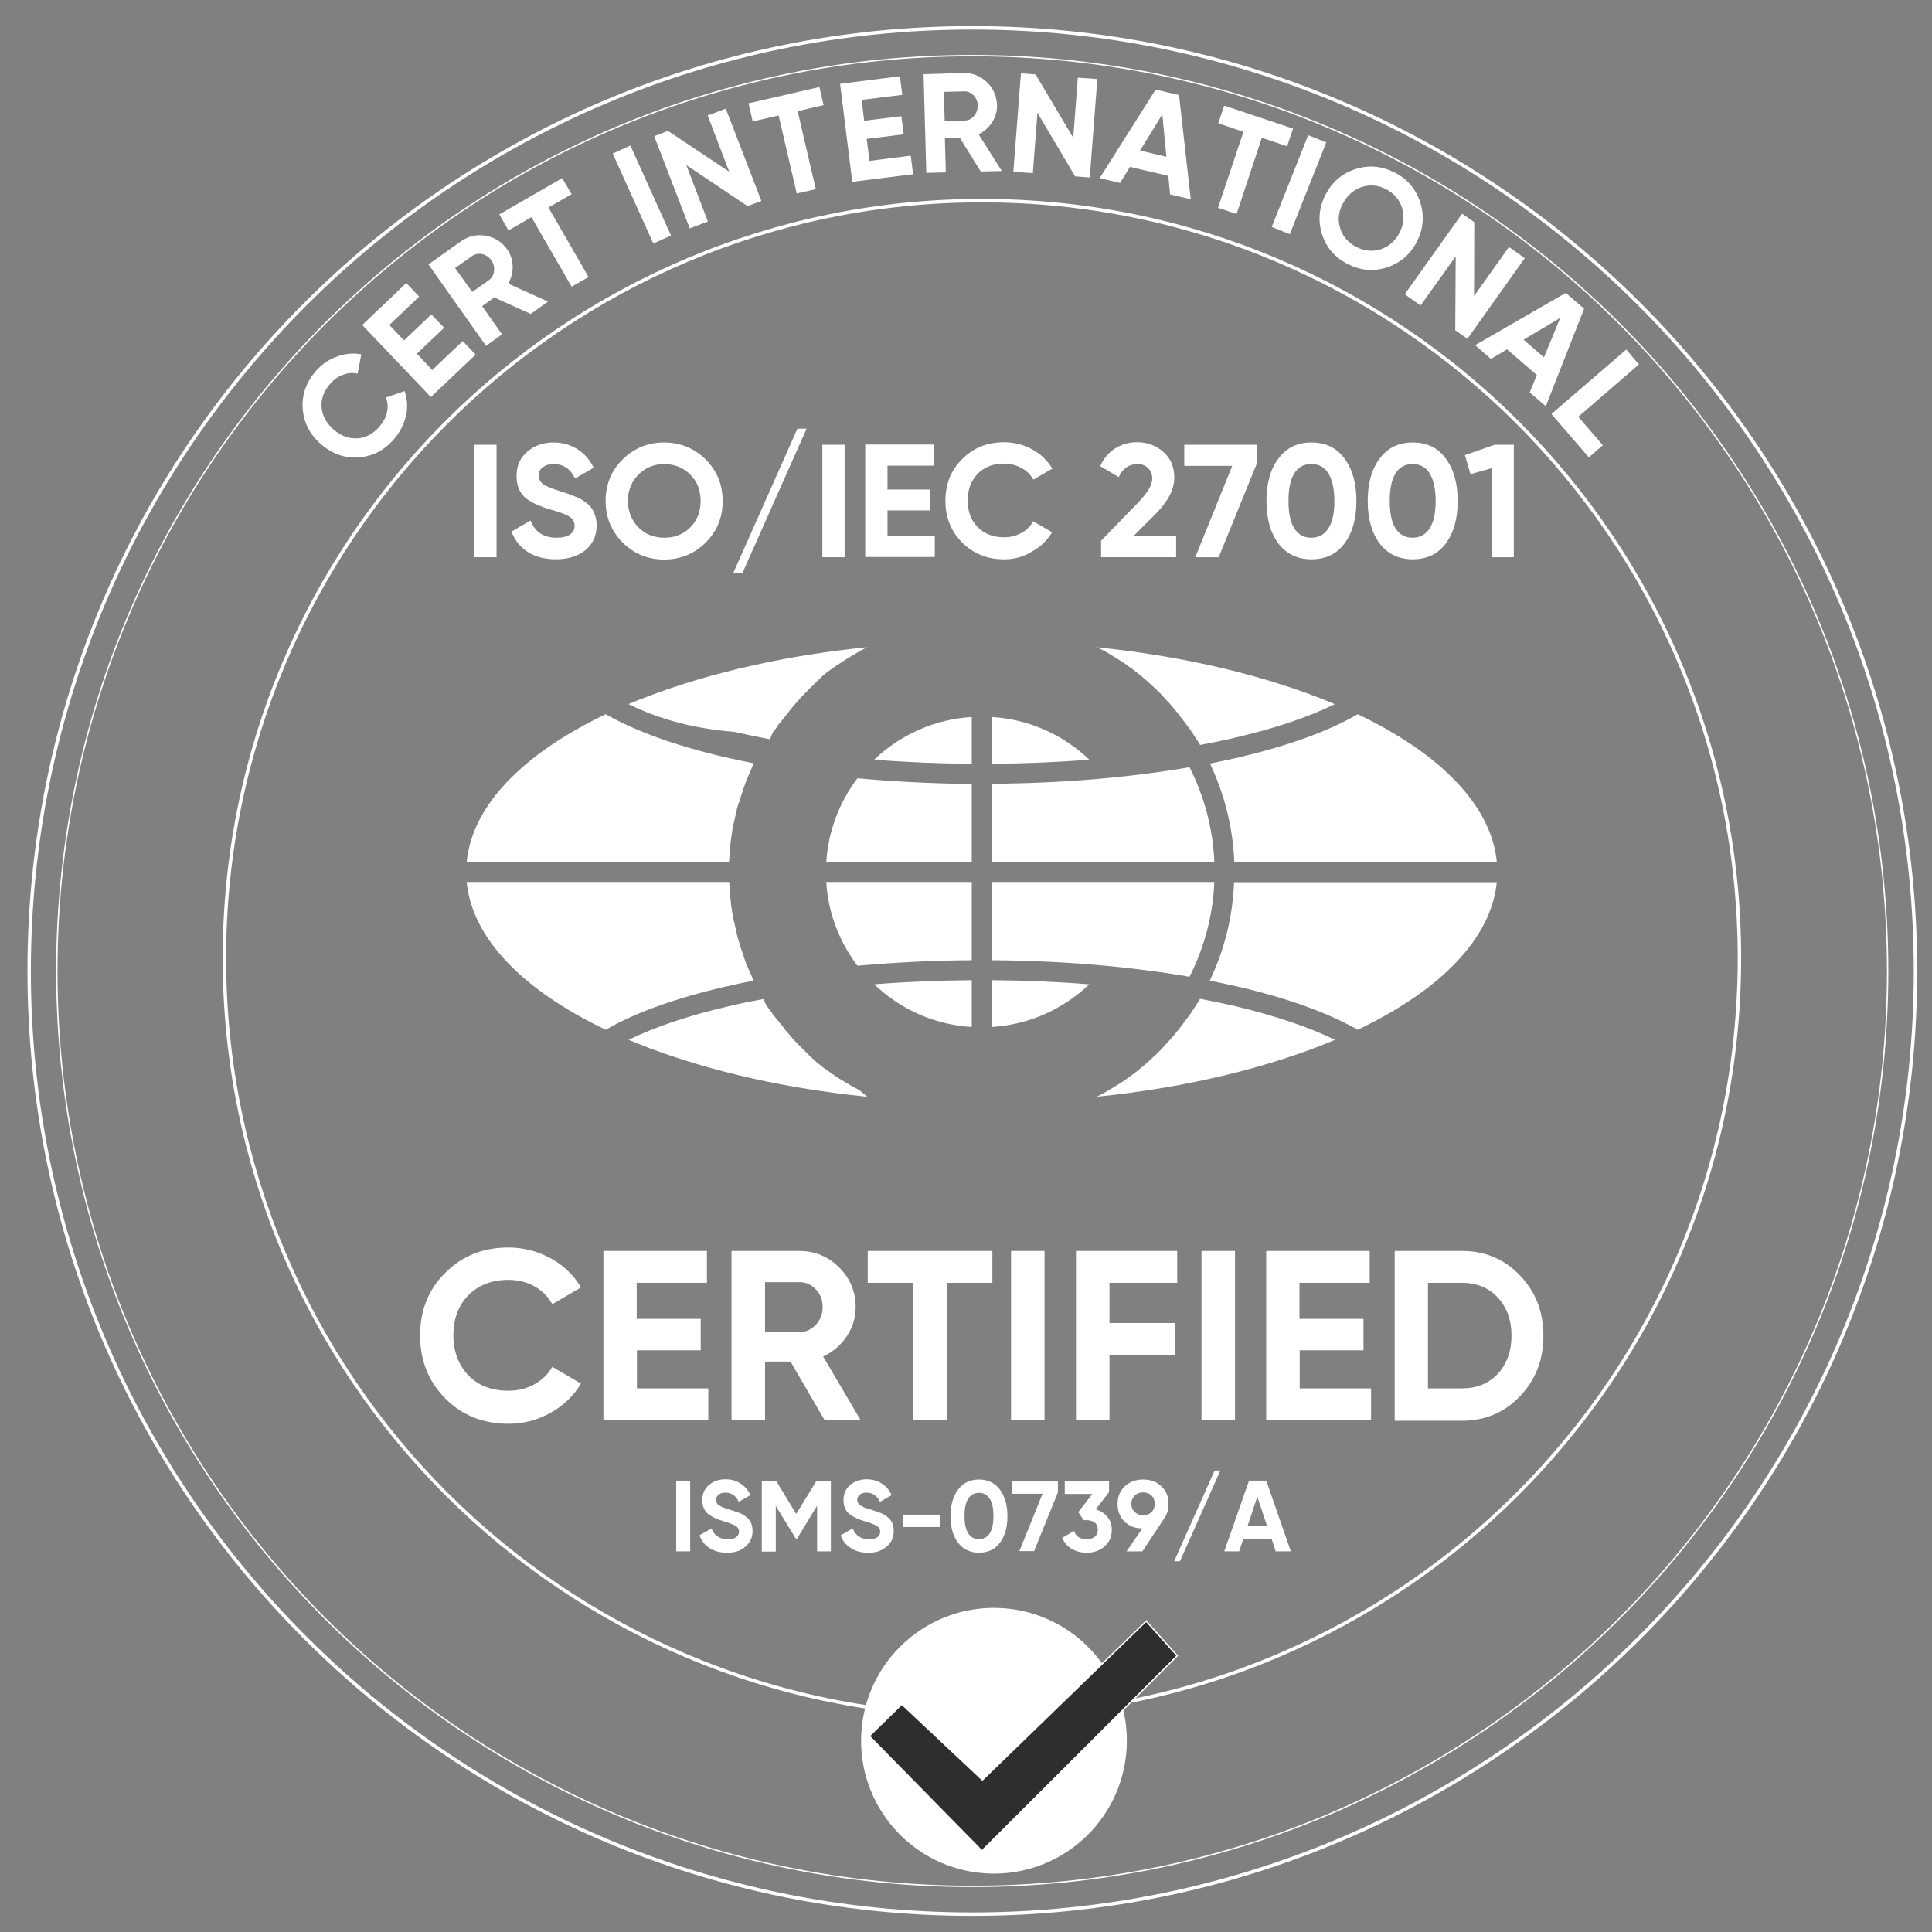 <svg width="117" height="117" viewBox="0 0 117 117" fill="none" xmlns="http://www.w3.org/2000/svg">
<rect x="0" y="0" width="117" height="117" fill="#808080" stroke="none"/>
<g clip-path="url(#clip0_26330_59241)">
<mask id="mask0_26330_59241" style="mask-type:luminance" maskUnits="userSpaceOnUse" x="0" y="0" width="118" height="118">
<path d="M117.383 0.309H0.383V117.309H117.383V0.309Z" fill="white"/>
</mask>
<g mask="url(#mask0_26330_59241)">
<path d="M58.877 114.239C89.493 114.239 114.313 89.419 114.313 58.803C114.313 28.187 89.493 3.367 58.877 3.367C28.261 3.367 3.441 28.187 3.441 58.803C3.441 89.419 28.261 114.239 58.877 114.239Z" stroke="white" stroke-width="0.084" stroke-miterlimit="22.926"/>
</g>
<mask id="mask1_26330_59241" style="mask-type:luminance" maskUnits="userSpaceOnUse" x="0" y="0" width="118" height="118">
<path d="M117.383 0.309H0.383V117.309H117.383V0.309Z" fill="white"/>
</mask>
<g mask="url(#mask1_26330_59241)">
<path d="M58.883 115.919C90.428 115.919 116 90.347 116 58.802C116 27.257 90.428 1.685 58.883 1.685C27.338 1.685 1.766 27.257 1.766 58.802C1.766 90.347 27.338 115.919 58.883 115.919Z" stroke="white" stroke-width="0.209" stroke-miterlimit="22.926"/>
</g>
<mask id="mask2_26330_59241" style="mask-type:luminance" maskUnits="userSpaceOnUse" x="0" y="0" width="118" height="118">
<path d="M117.383 0.309H0.383V117.309H117.383V0.309Z" fill="white"/>
</mask>
<g mask="url(#mask2_26330_59241)">
<path d="M59.464 103.899C84.8 103.899 105.339 83.361 105.339 58.025C105.339 32.689 84.8 12.15 59.464 12.15C34.129 12.15 13.59 32.689 13.59 58.025C13.59 83.361 34.129 103.899 59.464 103.899Z" stroke="white" stroke-width="0.209" stroke-miterlimit="22.926"/>
</g>
<mask id="mask3_26330_59241" style="mask-type:luminance" maskUnits="userSpaceOnUse" x="0" y="0" width="118" height="118">
<path d="M117.383 0.309H0.383V117.309H117.383V0.309Z" fill="white"/>
</mask>
<g mask="url(#mask3_26330_59241)">
<path d="M28.723 33.745V26.936H30.071V33.745H28.723Z" fill="white"/>
<path d="M33.659 33.87C32.992 33.87 32.422 33.718 31.963 33.426C31.505 33.134 31.171 32.717 30.977 32.189L32.13 31.522C32.394 32.217 32.922 32.564 33.7 32.564C34.062 32.564 34.34 32.495 34.52 32.37C34.701 32.245 34.798 32.064 34.798 31.841C34.798 31.605 34.687 31.411 34.479 31.286C34.27 31.147 33.881 31.008 33.325 30.855C32.728 30.674 32.255 30.466 31.922 30.23C31.491 29.91 31.282 29.451 31.282 28.826C31.282 28.201 31.505 27.714 31.936 27.353C32.366 26.977 32.894 26.797 33.52 26.797C34.062 26.797 34.548 26.936 34.965 27.2C35.382 27.464 35.715 27.839 35.952 28.326L34.826 28.979C34.548 28.395 34.117 28.103 33.52 28.103C33.242 28.103 33.033 28.173 32.867 28.298C32.7 28.423 32.616 28.59 32.616 28.784C32.616 28.993 32.7 29.173 32.88 29.312C33.075 29.451 33.422 29.59 33.909 29.743L34.381 29.896C34.465 29.924 34.618 29.979 34.812 30.063C35.007 30.132 35.146 30.202 35.243 30.271C35.563 30.466 35.771 30.66 35.882 30.869C36.049 31.147 36.132 31.466 36.132 31.828C36.132 32.453 35.896 32.953 35.438 33.328C34.979 33.69 34.395 33.87 33.659 33.87Z" fill="white"/>
<path d="M42.735 32.856C42.054 33.537 41.206 33.884 40.22 33.884C39.233 33.884 38.399 33.537 37.704 32.856C37.023 32.161 36.676 31.327 36.676 30.341C36.676 29.354 37.009 28.506 37.704 27.825C38.385 27.144 39.233 26.797 40.22 26.797C41.206 26.797 42.04 27.144 42.735 27.825C43.416 28.506 43.763 29.34 43.763 30.341C43.763 31.341 43.43 32.161 42.735 32.856ZM38.663 31.939C39.08 32.356 39.594 32.564 40.233 32.564C40.859 32.564 41.387 32.356 41.804 31.939C42.221 31.522 42.429 30.98 42.429 30.341C42.429 29.688 42.221 29.159 41.804 28.742C41.387 28.326 40.859 28.103 40.233 28.103C39.608 28.103 39.094 28.312 38.663 28.742C38.246 29.159 38.024 29.701 38.024 30.341C38.038 30.98 38.246 31.522 38.663 31.939Z" fill="white"/>
<path d="M48.846 25.963L44.954 34.718H44.398L48.29 25.963H48.846Z" fill="white"/>
<path d="M49.801 33.745V26.936H51.149V33.745H49.801Z" fill="white"/>
<path d="M53.746 30.924V32.453H56.609V33.731H52.398V26.922H56.568V28.2H53.746V29.646H56.317V30.91H53.746V30.924Z" fill="white"/>
<path d="M60.798 33.871C59.783 33.871 58.935 33.523 58.255 32.842C57.587 32.161 57.254 31.328 57.254 30.327C57.254 29.312 57.587 28.479 58.255 27.812C58.935 27.131 59.769 26.783 60.798 26.783C61.409 26.783 61.979 26.922 62.507 27.214C63.035 27.506 63.438 27.895 63.73 28.381L62.577 29.048C62.41 28.743 62.173 28.506 61.854 28.34C61.548 28.173 61.187 28.076 60.798 28.076C60.131 28.076 59.602 28.284 59.2 28.701C58.797 29.118 58.602 29.66 58.602 30.313C58.602 30.966 58.797 31.494 59.2 31.911C59.602 32.328 60.145 32.537 60.798 32.537C61.187 32.537 61.534 32.453 61.854 32.273C62.173 32.106 62.41 31.87 62.563 31.564L63.716 32.231C63.424 32.717 63.021 33.12 62.493 33.398C61.979 33.732 61.409 33.871 60.798 33.871Z" fill="white"/>
<path d="M71.239 33.744H66.681V32.743L69.001 30.353C69.516 29.797 69.78 29.352 69.78 28.991C69.78 28.727 69.696 28.505 69.529 28.352C69.363 28.185 69.154 28.102 68.89 28.102C68.376 28.102 67.987 28.366 67.751 28.894L66.625 28.227C66.834 27.768 67.139 27.407 67.528 27.157C67.931 26.906 68.376 26.781 68.862 26.781C69.474 26.781 70.002 26.976 70.447 27.365C70.891 27.754 71.114 28.268 71.114 28.921C71.114 29.63 70.739 30.353 70.002 31.103L68.668 32.437H71.225V33.744H71.239Z" fill="white"/>
<path d="M71.719 28.214V26.936H76.11V28.075L73.803 33.745H72.386L74.623 28.214H71.719Z" fill="white"/>
<path d="M79.419 33.87C78.571 33.87 77.904 33.551 77.418 32.912C76.932 32.258 76.695 31.397 76.695 30.341C76.695 29.271 76.932 28.423 77.418 27.77C77.904 27.116 78.571 26.797 79.419 26.797C80.281 26.797 80.948 27.116 81.42 27.77C81.907 28.423 82.143 29.271 82.143 30.341C82.143 31.411 81.907 32.258 81.42 32.912C80.948 33.551 80.281 33.87 79.419 33.87ZM80.809 30.341C80.809 29.618 80.684 29.062 80.448 28.673C80.211 28.284 79.864 28.103 79.405 28.103C78.947 28.103 78.613 28.298 78.377 28.673C78.141 29.062 78.029 29.604 78.029 30.341C78.029 31.063 78.141 31.619 78.377 31.994C78.613 32.37 78.96 32.564 79.405 32.564C79.85 32.564 80.211 32.37 80.448 31.994C80.698 31.605 80.809 31.049 80.809 30.341Z" fill="white"/>
<path d="M85.552 33.87C84.704 33.87 84.037 33.551 83.551 32.912C83.064 32.258 82.828 31.397 82.828 30.341C82.828 29.271 83.064 28.423 83.551 27.77C84.037 27.116 84.704 26.797 85.552 26.797C86.414 26.797 87.081 27.116 87.553 27.77C88.04 28.423 88.276 29.271 88.276 30.341C88.276 31.411 88.04 32.258 87.553 32.912C87.081 33.551 86.414 33.87 85.552 33.87ZM86.942 30.341C86.942 29.618 86.817 29.062 86.58 28.673C86.344 28.284 85.997 28.103 85.538 28.103C85.079 28.103 84.746 28.298 84.51 28.673C84.273 29.062 84.162 29.604 84.162 30.341C84.162 31.063 84.273 31.619 84.51 31.994C84.746 32.37 85.093 32.564 85.538 32.564C85.983 32.564 86.344 32.37 86.58 31.994C86.831 31.605 86.942 31.049 86.942 30.341Z" fill="white"/>
<path d="M88.715 27.561L90.508 26.936H91.675V33.745H90.327V28.353L89.048 28.714L88.715 27.561Z" fill="white"/>
</g>
<mask id="mask4_26330_59241" style="mask-type:luminance" maskUnits="userSpaceOnUse" x="0" y="0" width="118" height="118">
<path d="M117.383 0.309H0.383V117.309H117.383V0.309Z" fill="white"/>
</mask>
<g mask="url(#mask4_26330_59241)">
<path d="M30.778 86.222C29.249 86.222 27.971 85.708 26.956 84.679C25.956 83.665 25.441 82.4 25.441 80.885C25.441 79.357 25.942 78.092 26.956 77.091C27.971 76.063 29.249 75.549 30.778 75.549C31.709 75.549 32.557 75.771 33.349 76.202C34.141 76.633 34.752 77.23 35.183 77.967L33.446 78.981C33.196 78.523 32.835 78.162 32.362 77.897C31.89 77.633 31.362 77.508 30.778 77.508C29.777 77.508 28.971 77.828 28.36 78.439C27.748 79.079 27.456 79.885 27.456 80.871C27.456 81.844 27.762 82.65 28.36 83.29C28.971 83.915 29.777 84.221 30.778 84.221C31.362 84.221 31.89 84.096 32.362 83.832C32.835 83.567 33.196 83.22 33.446 82.775L35.183 83.79C34.739 84.526 34.127 85.124 33.349 85.555C32.557 85.999 31.709 86.222 30.778 86.222Z" fill="white"/>
<path d="M38.572 81.773V84.08H42.894V86.012H36.543V75.756H42.811V77.688H38.558V79.869H42.435V81.773H38.572Z" fill="white"/>
<path d="M52.125 86.012H49.943L47.872 82.454H46.33V86.012H44.301V75.756H48.4C49.345 75.756 50.151 76.089 50.819 76.756C51.486 77.424 51.819 78.216 51.819 79.161C51.819 79.8 51.639 80.384 51.277 80.926C50.916 81.468 50.443 81.871 49.846 82.148L52.125 86.012ZM48.414 77.646H46.33V80.675H48.414C48.79 80.675 49.123 80.523 49.401 80.231C49.679 79.939 49.818 79.578 49.818 79.147C49.818 78.73 49.679 78.368 49.401 78.077C49.123 77.785 48.803 77.646 48.414 77.646Z" fill="white"/>
<path d="M52.551 75.756H60.097V77.688H57.331V86.012H55.302V77.688H52.551V75.756Z" fill="white"/>
<path d="M61.227 86.012V75.756H63.255V86.012H61.227Z" fill="white"/>
<path d="M71.289 75.756V77.688H67.189V80.12H71.178V82.051H67.189V86.012H65.16V75.756H71.289Z" fill="white"/>
<path d="M72.762 86.012V75.756H74.791V86.012H72.762Z" fill="white"/>
<path d="M78.709 81.773V84.08H83.031V86.012H76.68V75.756H82.947V77.688H78.695V79.869H82.572V81.773H78.709Z" fill="white"/>
<path d="M84.461 75.756H88.533C89.936 75.756 91.118 76.256 92.049 77.243C92.994 78.216 93.466 79.439 93.466 80.898C93.466 82.357 92.994 83.566 92.049 84.553C91.118 85.539 89.936 86.04 88.533 86.04H84.461V75.756ZM86.476 84.08H88.533C89.422 84.08 90.145 83.788 90.701 83.205C91.257 82.593 91.535 81.829 91.535 80.884C91.535 79.939 91.257 79.175 90.701 78.577C90.145 77.979 89.422 77.688 88.533 77.688H86.476V84.08Z" fill="white"/>
</g>
<mask id="mask5_26330_59241" style="mask-type:luminance" maskUnits="userSpaceOnUse" x="0" y="0" width="118" height="118">
<path d="M117.383 0.309H0.383V117.309H117.383V0.309Z" fill="white"/>
</mask>
<g mask="url(#mask5_26330_59241)">
<path d="M40.949 93.947V89.667H41.797V93.947H40.949Z" fill="white"/>
<path d="M44.031 94.032C43.614 94.032 43.253 93.935 42.975 93.754C42.683 93.573 42.474 93.309 42.363 92.976L43.086 92.559C43.253 92.99 43.586 93.212 44.073 93.212C44.295 93.212 44.476 93.17 44.587 93.087C44.698 93.004 44.754 92.892 44.754 92.754C44.754 92.601 44.684 92.49 44.545 92.406C44.406 92.323 44.17 92.225 43.822 92.128C43.447 92.017 43.155 91.878 42.933 91.725C42.669 91.531 42.53 91.239 42.53 90.85C42.53 90.46 42.669 90.155 42.933 89.932C43.211 89.696 43.544 89.585 43.934 89.585C44.281 89.585 44.573 89.668 44.837 89.835C45.101 90.002 45.309 90.238 45.448 90.544L44.74 90.947C44.573 90.586 44.295 90.391 43.92 90.391C43.753 90.391 43.614 90.433 43.517 90.516C43.419 90.599 43.364 90.697 43.364 90.822C43.364 90.961 43.419 91.072 43.531 91.155C43.656 91.239 43.864 91.336 44.184 91.419L44.476 91.517C44.531 91.531 44.615 91.572 44.754 91.614C44.879 91.656 44.962 91.697 45.018 91.739C45.212 91.864 45.351 91.989 45.421 92.114C45.532 92.281 45.574 92.49 45.574 92.712C45.574 93.101 45.434 93.421 45.143 93.657C44.865 93.921 44.489 94.032 44.031 94.032Z" fill="white"/>
</g>
<mask id="mask6_26330_59241" style="mask-type:luminance" maskUnits="userSpaceOnUse" x="0" y="0" width="118" height="118">
<path d="M117.383 0.309H0.383V117.309H117.383V0.309Z" fill="white"/>
</mask>
<g mask="url(#mask6_26330_59241)">
<path d="M49.454 89.668H50.316V93.948H49.482V91.183L48.273 93.17H48.19L46.98 91.197V93.962H46.133V89.668H46.994L48.217 91.683L49.454 89.668Z" fill="white"/>
<path d="M52.582 94.032C52.165 94.032 51.803 93.935 51.526 93.754C51.234 93.573 51.025 93.309 50.914 92.976L51.637 92.559C51.803 92.99 52.137 93.212 52.623 93.212C52.846 93.212 53.026 93.17 53.138 93.087C53.249 93.004 53.304 92.892 53.304 92.754C53.304 92.601 53.235 92.49 53.096 92.406C52.957 92.323 52.721 92.225 52.373 92.128C51.998 92.017 51.706 91.878 51.484 91.725C51.22 91.531 51.081 91.239 51.081 90.85C51.081 90.46 51.22 90.155 51.484 89.932C51.762 89.696 52.095 89.585 52.484 89.585C52.832 89.585 53.124 89.668 53.388 89.835C53.652 90.002 53.86 90.238 53.999 90.544L53.291 90.947C53.124 90.586 52.846 90.391 52.471 90.391C52.304 90.391 52.165 90.433 52.068 90.516C51.97 90.599 51.915 90.697 51.915 90.822C51.915 90.961 51.97 91.072 52.081 91.155C52.206 91.239 52.415 91.336 52.735 91.419L53.026 91.517C53.082 91.531 53.165 91.572 53.304 91.614C53.429 91.656 53.513 91.697 53.568 91.739C53.763 91.864 53.902 91.989 53.971 92.114C54.083 92.281 54.124 92.49 54.124 92.712C54.124 93.101 53.985 93.421 53.694 93.657C53.402 93.921 53.026 94.032 52.582 94.032Z" fill="white"/>
<path d="M56.957 92.475H54.664V91.725H56.957V92.475Z" fill="white"/>
</g>
<mask id="mask7_26330_59241" style="mask-type:luminance" maskUnits="userSpaceOnUse" x="0" y="0" width="118" height="118">
<path d="M117.383 0.309H0.383V117.309H117.383V0.309Z" fill="white"/>
</mask>
<g mask="url(#mask7_26330_59241)">
<path d="M59.286 94.031C58.758 94.031 58.327 93.822 58.021 93.433C57.715 93.016 57.562 92.488 57.562 91.821C57.562 91.154 57.715 90.612 58.021 90.209C58.327 89.806 58.744 89.598 59.286 89.598C59.828 89.598 60.245 89.806 60.55 90.209C60.856 90.612 61.009 91.154 61.009 91.821C61.009 92.488 60.856 93.03 60.55 93.433C60.258 93.822 59.828 94.031 59.286 94.031ZM60.161 91.807C60.161 91.349 60.092 91.001 59.939 90.765C59.786 90.529 59.578 90.404 59.286 90.404C58.994 90.404 58.785 90.529 58.633 90.765C58.48 91.001 58.41 91.349 58.41 91.807C58.41 92.266 58.48 92.613 58.633 92.85C58.785 93.086 58.994 93.211 59.286 93.211C59.564 93.211 59.786 93.086 59.939 92.85C60.092 92.599 60.161 92.266 60.161 91.807Z" fill="white"/>
<path d="M61.301 90.474V89.668H64.066V90.377L62.621 93.934H61.732L63.135 90.46H61.301V90.474Z" fill="white"/>
<path d="M67.163 90.363L66.357 91.405C66.649 91.489 66.885 91.641 67.066 91.864C67.246 92.086 67.33 92.336 67.33 92.628C67.33 93.073 67.177 93.406 66.885 93.656C66.593 93.907 66.232 94.032 65.801 94.032C65.468 94.032 65.162 93.948 64.898 93.795C64.634 93.643 64.453 93.42 64.328 93.128L65.051 92.711C65.148 93.045 65.398 93.212 65.801 93.212C66.024 93.212 66.19 93.156 66.302 93.059C66.427 92.962 66.482 92.809 66.482 92.628C66.482 92.447 66.427 92.308 66.302 92.211C66.176 92.114 66.01 92.058 65.801 92.058H65.621L65.301 91.572L66.149 90.474H64.481V89.668H67.163V90.363Z" fill="white"/>
<path d="M70.765 91.071C70.765 91.404 70.681 91.696 70.515 91.932L69.181 93.948H68.222L69.181 92.558C68.736 92.558 68.374 92.419 68.097 92.141C67.819 91.863 67.68 91.516 67.68 91.085C67.68 90.64 67.819 90.293 68.111 90.015C68.402 89.737 68.778 89.598 69.222 89.598C69.681 89.598 70.056 89.737 70.334 90.015C70.626 90.279 70.765 90.64 70.765 91.071ZM68.513 91.071C68.513 91.279 68.583 91.446 68.722 91.571C68.861 91.696 69.028 91.766 69.222 91.766C69.431 91.766 69.611 91.696 69.737 91.571C69.862 91.446 69.931 91.279 69.931 91.071C69.931 90.862 69.862 90.695 69.737 90.57C69.611 90.445 69.431 90.376 69.222 90.376C69.014 90.376 68.847 90.445 68.722 90.57C68.597 90.695 68.513 90.862 68.513 91.071Z" fill="white"/>
</g>
<mask id="mask8_26330_59241" style="mask-type:luminance" maskUnits="userSpaceOnUse" x="0" y="0" width="118" height="118">
<path d="M117.383 0.309H0.383V117.309H117.383V0.309Z" fill="white"/>
</mask>
<g mask="url(#mask8_26330_59241)">
<path d="M73.903 89.055L71.457 94.544H71.109L73.555 89.055H73.903Z" fill="white"/>
<path d="M78.171 93.946H77.254L77.003 93.182H75.294L75.044 93.946H74.141L75.641 89.666H76.684L78.171 93.946ZM76.142 90.639L75.558 92.39H76.725L76.142 90.639Z" fill="white"/>
</g>
<mask id="mask9_26330_59241" style="mask-type:luminance" maskUnits="userSpaceOnUse" x="0" y="0" width="118" height="118">
<path d="M117.383 0.309H0.383V117.309H117.383V0.309Z" fill="white"/>
</mask>
<g mask="url(#mask9_26330_59241)">
<path d="M64.994 8.345L65.272 4.704L66.454 4.787L65.995 10.749L65.106 10.679L62.826 6.83L62.548 10.485L61.367 10.401L61.826 4.439L62.715 4.509L64.994 8.345Z" fill="white"/>
</g>
<mask id="mask10_26330_59241" style="mask-type:luminance" maskUnits="userSpaceOnUse" x="0" y="0" width="118" height="118">
<path d="M117.383 0.309H0.383V117.309H117.383V0.309Z" fill="white"/>
</mask>
<g mask="url(#mask10_26330_59241)">
<path d="M60.669 10.357L59.39 10.384L58.125 8.342L57.222 8.369L57.278 10.44L56.096 10.468L55.93 4.492L58.32 4.423C58.876 4.409 59.348 4.589 59.751 4.965C60.154 5.34 60.349 5.798 60.377 6.354C60.391 6.73 60.293 7.077 60.085 7.397C59.877 7.716 59.612 7.966 59.265 8.133L60.669 10.357ZM58.376 5.534L57.166 5.562L57.208 7.327L58.417 7.299C58.64 7.299 58.834 7.202 58.987 7.021C59.14 6.841 59.209 6.632 59.209 6.382C59.209 6.132 59.112 5.937 58.959 5.771C58.792 5.604 58.598 5.52 58.376 5.534Z" fill="white"/>
</g>
<mask id="mask11_26330_59241" style="mask-type:luminance" maskUnits="userSpaceOnUse" x="0" y="0" width="118" height="118">
<path d="M117.383 0.309H0.383V117.309H117.383V0.309Z" fill="white"/>
</mask>
<g mask="url(#mask11_26330_59241)">
<path d="M72.111 12.066L70.86 11.774L70.749 10.648L68.428 10.106L67.831 11.079L66.594 10.787L69.985 5.423L71.402 5.756L72.111 12.066ZM70.388 6.924L69.04 9.119L70.638 9.495L70.388 6.924Z" fill="white"/>
</g>
<mask id="mask12_26330_59241" style="mask-type:luminance" maskUnits="userSpaceOnUse" x="0" y="0" width="118" height="118">
<path d="M117.383 0.309H0.383V117.309H117.383V0.309Z" fill="white"/>
</mask>
<g mask="url(#mask12_26330_59241)">
<path d="M52.487 8.411L52.654 9.745L55.155 9.426L55.294 10.551L51.612 11.01L50.875 5.076L54.502 4.617L54.641 5.743L52.181 6.049L52.334 7.313L54.586 7.035L54.724 8.133L52.487 8.411Z" fill="white"/>
</g>
<mask id="mask13_26330_59241" style="mask-type:luminance" maskUnits="userSpaceOnUse" x="0" y="0" width="118" height="118">
<path d="M117.383 0.309H0.383V117.309H117.383V0.309Z" fill="white"/>
</mask>
<g mask="url(#mask13_26330_59241)">
<path d="M74.137 6.397L78.306 7.787L77.945 8.857L76.416 8.343L74.887 12.957L73.762 12.582L75.304 7.982L73.776 7.468L74.137 6.397Z" fill="white"/>
</g>
<mask id="mask14_26330_59241" style="mask-type:luminance" maskUnits="userSpaceOnUse" x="0" y="0" width="118" height="118">
<path d="M117.383 0.309H0.383V117.309H117.383V0.309Z" fill="white"/>
</mask>
<g mask="url(#mask14_26330_59241)">
<path d="M45.332 6.256L49.626 5.27L49.876 6.367L48.306 6.729L49.404 11.454L48.25 11.718L47.153 6.993L45.582 7.354L45.332 6.256Z" fill="white"/>
</g>
<mask id="mask15_26330_59241" style="mask-type:luminance" maskUnits="userSpaceOnUse" x="0" y="0" width="118" height="118">
<path d="M117.383 0.309H0.383V117.309H117.383V0.309Z" fill="white"/>
</mask>
<g mask="url(#mask15_26330_59241)">
<path d="M77.012 13.748L79.221 8.189L80.319 8.62L78.11 14.179L77.012 13.748Z" fill="white"/>
</g>
<mask id="mask16_26330_59241" style="mask-type:luminance" maskUnits="userSpaceOnUse" x="0" y="0" width="118" height="118">
<path d="M117.383 0.309H0.383V117.309H117.383V0.309Z" fill="white"/>
</mask>
<g mask="url(#mask16_26330_59241)">
<path d="M44.162 10.4L42.855 6.995L43.953 6.578L46.107 12.165L45.273 12.484L41.563 9.997L42.869 13.415L41.771 13.832L39.617 8.246L40.451 7.926L44.162 10.4Z" fill="white"/>
</g>
<mask id="mask17_26330_59241" style="mask-type:luminance" maskUnits="userSpaceOnUse" x="0" y="0" width="118" height="118">
<path d="M117.383 0.309H0.383V117.309H117.383V0.309Z" fill="white"/>
</mask>
<g mask="url(#mask17_26330_59241)">
<path d="M83.99 16.194C83.184 16.458 82.392 16.388 81.614 15.985C80.835 15.596 80.321 14.985 80.057 14.178C79.807 13.358 79.876 12.566 80.265 11.802C80.668 11.024 81.266 10.51 82.072 10.245C82.878 9.981 83.67 10.051 84.448 10.44C85.227 10.829 85.741 11.441 86.005 12.247C86.269 13.053 86.2 13.845 85.81 14.623C85.407 15.415 84.796 15.93 83.99 16.194ZM81.169 13.845C81.322 14.331 81.655 14.707 82.142 14.957C82.628 15.207 83.128 15.248 83.615 15.096C84.115 14.929 84.49 14.595 84.754 14.095C85.018 13.595 85.06 13.081 84.907 12.58C84.74 12.08 84.421 11.705 83.934 11.455C83.448 11.204 82.948 11.163 82.461 11.329C81.961 11.496 81.586 11.83 81.322 12.33C81.044 12.844 81.002 13.345 81.169 13.845Z" fill="white"/>
</g>
<mask id="mask18_26330_59241" style="mask-type:luminance" maskUnits="userSpaceOnUse" x="0" y="0" width="118" height="118">
<path d="M117.383 0.309H0.383V117.309H117.383V0.309Z" fill="white"/>
</mask>
<g mask="url(#mask18_26330_59241)">
<path d="M39.565 14.748L37.105 9.301L38.175 8.814L40.635 14.262L39.565 14.748Z" fill="white"/>
</g>
<mask id="mask19_26330_59241" style="mask-type:luminance" maskUnits="userSpaceOnUse" x="0" y="0" width="118" height="118">
<path d="M117.383 0.309H0.383V117.309H117.383V0.309Z" fill="white"/>
</mask>
<g mask="url(#mask19_26330_59241)">
<path d="M89.267 17.93L91.38 14.957L92.338 15.637L88.864 20.515L88.128 20.001L88.156 15.526L86.029 18.5L85.07 17.819L88.545 12.941L89.281 13.456L89.267 17.93Z" fill="white"/>
</g>
<mask id="mask20_26330_59241" style="mask-type:luminance" maskUnits="userSpaceOnUse" x="0" y="0" width="118" height="118">
<path d="M117.383 0.309H0.383V117.309H117.383V0.309Z" fill="white"/>
</mask>
<g mask="url(#mask20_26330_59241)">
<path d="M30.238 12.983L34.046 10.787L34.616 11.76L33.212 12.566L35.644 16.777L34.616 17.36L32.184 13.15L30.794 13.956L30.238 12.983Z" fill="white"/>
</g>
<mask id="mask21_26330_59241" style="mask-type:luminance" maskUnits="userSpaceOnUse" x="0" y="0" width="118" height="118">
<path d="M117.383 0.309H0.383V117.309H117.383V0.309Z" fill="white"/>
</mask>
<g mask="url(#mask21_26330_59241)">
<path d="M93.612 24.602L92.639 23.768L93.07 22.712L91.264 21.155L90.291 21.739L89.332 20.905L94.821 17.736L95.933 18.695L93.612 24.602ZM94.488 19.251L92.264 20.571L93.501 21.641L94.488 19.251Z" fill="white"/>
</g>
<mask id="mask22_26330_59241" style="mask-type:luminance" maskUnits="userSpaceOnUse" x="0" y="0" width="118" height="118">
<path d="M117.383 0.309H0.383V117.309H117.383V0.309Z" fill="white"/>
</mask>
<g mask="url(#mask22_26330_59241)">
<path d="M33.186 18.263L32.143 19.013L29.934 18.013L29.197 18.541L30.406 20.25L29.433 20.945L25.945 16.012L27.905 14.622C28.363 14.302 28.864 14.177 29.406 14.274C29.948 14.372 30.378 14.636 30.698 15.08C30.921 15.386 31.032 15.734 31.046 16.109C31.059 16.498 30.962 16.845 30.782 17.179L33.186 18.263ZM28.558 15.525L27.557 16.234L28.6 17.679L29.6 16.97C29.781 16.845 29.892 16.651 29.92 16.415C29.948 16.178 29.892 15.956 29.753 15.761C29.614 15.567 29.42 15.442 29.197 15.386C28.947 15.345 28.739 15.386 28.558 15.525Z" fill="white"/>
</g>
<mask id="mask23_26330_59241" style="mask-type:luminance" maskUnits="userSpaceOnUse" x="0" y="0" width="118" height="118">
<path d="M117.383 0.309H0.383V117.309H117.383V0.309Z" fill="white"/>
</mask>
<g mask="url(#mask23_26330_59241)">
<path d="M25.245 21.419L26.176 22.406L28.024 20.655L28.803 21.475L26.093 24.046L21.938 19.682L24.606 17.139L25.384 17.959L23.577 19.682L24.467 20.613L26.12 19.043L26.899 19.849L25.245 21.419Z" fill="white"/>
</g>
<mask id="mask24_26330_59241" style="mask-type:luminance" maskUnits="userSpaceOnUse" x="0" y="0" width="118" height="118">
<path d="M117.383 0.309H0.383V117.309H117.383V0.309Z" fill="white"/>
</mask>
<g mask="url(#mask24_26330_59241)">
<path d="M99.248 22.071L95.579 25.24L97.066 26.963L96.218 27.7L93.953 25.073L98.484 21.168L99.248 22.071Z" fill="white"/>
</g>
<mask id="mask25_26330_59241" style="mask-type:luminance" maskUnits="userSpaceOnUse" x="0" y="0" width="118" height="118">
<path d="M117.383 0.309H0.383V117.309H117.383V0.309Z" fill="white"/>
</mask>
<g mask="url(#mask25_26330_59241)">
<path d="M23.866 26.588C23.282 27.269 22.56 27.644 21.712 27.699C20.878 27.755 20.114 27.491 19.447 26.907C18.766 26.324 18.405 25.615 18.335 24.781C18.266 23.933 18.53 23.169 19.113 22.488C19.475 22.071 19.892 21.779 20.392 21.599C20.892 21.418 21.379 21.362 21.879 21.46L21.657 22.627C21.351 22.558 21.059 22.585 20.767 22.696C20.475 22.808 20.211 22.988 19.989 23.252C19.6 23.697 19.433 24.169 19.475 24.684C19.53 25.198 19.767 25.643 20.211 26.018C20.642 26.393 21.114 26.574 21.643 26.546C22.157 26.518 22.602 26.268 22.991 25.823C23.213 25.559 23.366 25.281 23.435 24.962C23.505 24.656 23.477 24.35 23.38 24.072L24.505 23.683C24.672 24.169 24.7 24.67 24.589 25.184C24.45 25.712 24.214 26.185 23.866 26.588Z" fill="white"/>
</g>
<mask id="mask26_26330_59241" style="mask-type:luminance" maskUnits="userSpaceOnUse" x="0" y="0" width="118" height="118">
<path d="M117.383 0.309H0.383V117.309H117.383V0.309Z" fill="white"/>
</mask>
<g mask="url(#mask26_26330_59241)">
<path fill-rule="evenodd" clip-rule="evenodd" d="M38.059 42.641C42.034 40.973 46.995 39.75 52.512 39.194L52.401 39.25L52.248 39.333L52.193 39.361L52.068 39.431C51.998 39.472 51.942 39.5 51.873 39.542L51.762 39.611C51.692 39.653 51.637 39.681 51.567 39.722L51.442 39.806C51.373 39.847 51.303 39.889 51.234 39.931L51.15 39.986C51.081 40.028 51.011 40.07 50.942 40.125L50.831 40.195C50.761 40.237 50.706 40.278 50.636 40.32L50.539 40.389L50.497 40.417L50.344 40.529L50.316 40.542L50.219 40.612L50.108 40.695L49.997 40.779L49.955 40.82C49.9 40.862 49.858 40.904 49.802 40.945L49.788 40.959L49.733 41.015L49.663 41.084L49.636 41.112L49.622 41.126C49.566 41.182 49.51 41.223 49.455 41.279L49.385 41.348L49.371 41.362C49.316 41.418 49.246 41.474 49.191 41.543L49.08 41.654C49.024 41.71 48.968 41.765 48.899 41.835L48.885 41.849L48.802 41.932C48.746 41.988 48.691 42.043 48.635 42.099L48.607 42.127L48.579 42.154C48.524 42.21 48.468 42.266 48.413 42.335L48.329 42.432C48.246 42.53 48.162 42.613 48.093 42.71L48.065 42.738C48.01 42.794 47.968 42.863 47.912 42.919L47.898 42.933L47.871 42.974C47.829 43.03 47.773 43.086 47.732 43.155L47.676 43.224L47.662 43.238L47.648 43.252L47.634 43.266C47.579 43.336 47.523 43.419 47.468 43.489L47.454 43.502L47.44 43.516L47.426 43.53L47.412 43.544C47.356 43.614 47.315 43.683 47.259 43.753L47.245 43.767L47.231 43.78L47.217 43.794L47.203 43.808L47.19 43.822L47.176 43.836C47.134 43.892 47.092 43.947 47.065 44.017L47.051 44.031L46.967 44.142L46.953 44.156L46.94 44.169L46.87 44.267L46.856 44.281L46.8 44.364V44.378L46.745 44.475V44.489L46.703 44.572V44.586V44.6C46.675 44.656 46.634 44.712 46.606 44.767C45.869 44.628 45.161 44.475 44.48 44.322C41.686 44.1 39.644 43.419 38.059 42.641ZM28.262 52.202C28.595 48.742 31.736 45.615 36.683 43.252C38.462 44.267 40.908 45.156 43.827 45.837C44.41 45.976 45.022 46.101 45.647 46.226L45.633 46.268L45.564 46.421C45.536 46.476 45.508 46.532 45.494 46.588C45.466 46.657 45.439 46.713 45.411 46.782L45.341 46.935L45.258 47.13L45.202 47.255C45.175 47.338 45.147 47.407 45.119 47.491L45.077 47.616C45.05 47.685 45.022 47.755 45.008 47.825L44.966 47.95C44.938 48.033 44.91 48.102 44.883 48.186L44.841 48.311C44.813 48.394 44.785 48.478 44.772 48.561L44.716 48.672C44.688 48.77 44.66 48.867 44.633 48.964L44.619 49.033C44.591 49.131 44.563 49.228 44.549 49.339L44.535 49.409C44.508 49.506 44.494 49.617 44.466 49.728L44.452 49.77C44.424 49.881 44.41 49.992 44.382 50.09L44.368 50.159C44.355 50.27 44.327 50.382 44.313 50.493V50.507V50.52C44.299 50.632 44.285 50.757 44.257 50.868V50.91C44.243 51.035 44.23 51.146 44.216 51.271V51.285C44.202 51.41 44.188 51.535 44.188 51.646V51.674C44.174 51.799 44.174 51.924 44.16 52.049L44.146 52.23H28.262V52.202ZM36.683 62.361C31.736 59.998 28.595 56.871 28.262 53.411H44.16L44.174 53.592C44.174 53.717 44.188 53.842 44.202 53.967V53.995C44.216 54.12 44.216 54.245 44.23 54.356V54.37C44.243 54.495 44.257 54.606 44.271 54.731V54.773C44.285 54.884 44.299 55.009 44.327 55.12V55.134V55.148C44.341 55.259 44.368 55.371 44.382 55.482L44.396 55.551C44.41 55.662 44.438 55.774 44.466 55.871L44.48 55.913C44.508 56.024 44.521 56.121 44.549 56.232L44.563 56.302C44.591 56.399 44.605 56.496 44.633 56.608L44.646 56.677C44.674 56.774 44.702 56.871 44.73 56.969L44.758 57.052C44.785 57.136 44.813 57.219 44.827 57.302L44.869 57.427C44.897 57.511 44.924 57.58 44.952 57.664L44.994 57.789C45.022 57.858 45.05 57.928 45.063 57.997L45.105 58.122C45.133 58.206 45.161 58.275 45.188 58.358L45.244 58.484C45.272 58.553 45.3 58.609 45.327 58.678L45.397 58.831C45.425 58.901 45.453 58.956 45.48 59.026C45.508 59.081 45.536 59.137 45.55 59.192L45.619 59.345L45.633 59.387C45.008 59.512 44.41 59.637 43.813 59.776C40.894 60.457 38.448 61.333 36.683 62.361ZM52.526 66.419C47.009 65.863 42.048 64.64 38.073 62.972C39.644 62.194 41.7 61.499 44.105 60.943C44.785 60.777 45.494 60.638 46.231 60.499L46.314 60.651V60.665V60.679V60.693L46.37 60.791V60.804L46.425 60.888V60.902L46.481 60.985L46.495 60.999L46.564 61.096L46.578 61.11L46.592 61.124L46.675 61.235L46.689 61.249C46.731 61.305 46.773 61.36 46.8 61.43L46.814 61.444L46.828 61.458L46.842 61.471L46.856 61.485L46.87 61.499L46.884 61.513C46.926 61.583 46.967 61.638 47.023 61.708L47.037 61.722L47.051 61.736L47.065 61.749L47.078 61.763L47.092 61.777L47.106 61.791C47.162 61.861 47.203 61.93 47.259 61.999L47.273 62.013L47.287 62.027L47.301 62.041L47.356 62.111C47.398 62.166 47.454 62.222 47.495 62.291L47.523 62.333L47.537 62.347C47.593 62.403 47.634 62.472 47.69 62.528L47.718 62.555C47.801 62.653 47.871 62.736 47.954 62.833L48.037 62.931C48.093 62.986 48.148 63.042 48.204 63.111L48.232 63.139L48.26 63.167C48.315 63.222 48.371 63.278 48.426 63.334L48.51 63.417L48.524 63.431C48.579 63.486 48.635 63.542 48.704 63.612L48.816 63.723C48.871 63.778 48.941 63.834 48.996 63.903L49.01 63.917L49.08 63.987C49.135 64.042 49.191 64.084 49.246 64.14L49.26 64.154L49.288 64.181L49.358 64.237L49.413 64.293C49.483 64.348 49.566 64.418 49.636 64.473H49.649L49.691 64.515L49.788 64.598L49.9 64.682L49.997 64.751L50.025 64.765L50.178 64.876L50.219 64.904L50.316 64.974C50.372 65.015 50.428 65.057 50.497 65.099L50.636 65.196L50.803 65.307L50.942 65.39C50.997 65.418 51.053 65.46 51.109 65.488L51.248 65.571L51.428 65.682L51.567 65.766C51.623 65.793 51.678 65.835 51.748 65.863L51.915 65.946L52.054 66.03L52.526 66.419ZM80.849 62.972C76.874 64.64 71.913 65.863 66.395 66.419L66.493 66.377C66.562 66.335 66.632 66.308 66.701 66.266L66.785 66.224C66.882 66.169 66.965 66.127 67.062 66.071L67.16 66.016L67.341 65.905L67.452 65.835C67.535 65.78 67.618 65.738 67.702 65.682L67.813 65.613L67.966 65.516L68.091 65.432L68.244 65.321C68.299 65.279 68.355 65.251 68.397 65.21C68.452 65.168 68.522 65.126 68.577 65.085L68.702 64.987L68.828 64.89L68.953 64.793L69.064 64.696C69.147 64.626 69.217 64.57 69.3 64.501L69.397 64.418L69.522 64.306L69.647 64.195C69.717 64.126 69.786 64.07 69.856 64.001C69.897 63.973 69.925 63.931 69.967 63.903C70.009 63.862 70.05 63.82 70.092 63.778L70.189 63.681L70.301 63.57C70.342 63.528 70.384 63.486 70.426 63.431C70.495 63.361 70.551 63.292 70.62 63.222L70.69 63.139L70.829 63L70.912 62.903C70.995 62.819 71.065 62.722 71.148 62.625L71.204 62.555C71.246 62.5 71.287 62.444 71.343 62.389L71.398 62.319C71.44 62.264 71.482 62.208 71.523 62.152L71.565 62.097C71.649 61.986 71.732 61.874 71.815 61.763L71.857 61.708C71.899 61.652 71.94 61.596 71.982 61.541L72.038 61.471C72.121 61.36 72.191 61.249 72.26 61.138L72.302 61.082L72.399 60.916L72.469 60.818C72.51 60.763 72.538 60.707 72.58 60.651L72.621 60.582L72.677 60.485C73.413 60.624 74.122 60.777 74.803 60.929C77.221 61.513 79.264 62.194 80.849 62.972ZM90.646 53.411C90.312 56.871 87.172 59.998 82.224 62.361C80.445 61.346 78 60.457 75.081 59.776C74.498 59.637 73.886 59.512 73.261 59.387C74.136 57.566 74.65 55.551 74.734 53.425H90.646V53.411ZM82.224 43.252C87.172 45.615 90.312 48.742 90.646 52.202H74.748C74.664 50.076 74.136 48.061 73.275 46.24C73.9 46.115 74.498 45.99 75.095 45.851C78.013 45.156 80.459 44.281 82.224 43.252ZM66.382 39.194C71.899 39.75 76.86 40.973 80.835 42.641C79.264 43.419 77.207 44.114 74.803 44.67C74.122 44.837 73.413 44.975 72.677 45.114L72.621 45.017L72.58 44.948C72.552 44.892 72.51 44.837 72.469 44.781L72.399 44.684C72.371 44.628 72.329 44.572 72.302 44.517L72.26 44.461C72.191 44.35 72.107 44.239 72.038 44.128L71.982 44.058C71.94 44.003 71.899 43.947 71.857 43.892L71.815 43.836C71.732 43.725 71.649 43.614 71.565 43.502L71.523 43.447C71.482 43.391 71.44 43.336 71.398 43.28L71.343 43.211C71.301 43.155 71.26 43.099 71.204 43.044L71.148 42.974C71.065 42.877 70.995 42.794 70.912 42.696L70.829 42.599C70.787 42.544 70.745 42.502 70.69 42.46L70.62 42.377C70.551 42.307 70.495 42.238 70.426 42.168C70.384 42.127 70.342 42.085 70.301 42.029L70.189 41.918L70.092 41.821C70.05 41.779 70.009 41.737 69.967 41.696L69.856 41.599C69.786 41.529 69.717 41.474 69.647 41.404L69.522 41.293C69.481 41.251 69.439 41.223 69.397 41.182L69.3 41.098C69.217 41.029 69.147 40.973 69.064 40.904L68.953 40.806L68.828 40.709L68.702 40.612L68.577 40.515C68.522 40.473 68.466 40.431 68.397 40.389L68.244 40.278L68.091 40.167L67.966 40.084C67.91 40.056 67.869 40.014 67.813 39.986L67.702 39.917C67.618 39.861 67.535 39.82 67.452 39.764L67.341 39.695L67.16 39.584L67.062 39.528C66.979 39.472 66.882 39.431 66.785 39.375L66.701 39.333C66.632 39.292 66.562 39.264 66.493 39.222L66.382 39.194ZM73.539 53.411C73.455 55.468 72.913 57.413 72.038 59.151C68.48 58.539 64.408 58.178 60.058 58.15V53.411H73.539ZM72.038 46.462C72.913 48.2 73.455 50.145 73.539 52.202H60.058V47.463C64.408 47.435 68.48 47.074 72.038 46.462ZM60.058 43.419C62.351 43.558 64.408 44.517 65.965 46.004C64.075 46.157 62.101 46.24 60.058 46.254V43.419ZM52.943 46.004C54.499 44.517 56.57 43.558 58.849 43.419V46.254C56.806 46.24 54.833 46.157 52.943 46.004ZM50.038 52.202C50.164 50.298 50.845 48.561 51.928 47.13C54.124 47.338 56.445 47.449 58.849 47.477V52.216H50.038V52.202ZM51.928 58.484C50.845 57.052 50.15 55.315 50.038 53.411H58.849V58.15C56.445 58.164 54.124 58.289 51.928 58.484ZM58.849 62.194C56.556 62.055 54.499 61.096 52.943 59.609C54.833 59.456 56.806 59.373 58.849 59.359V62.194ZM65.965 59.609C64.408 61.096 62.337 62.055 60.058 62.194V59.359C62.101 59.373 64.075 59.456 65.965 59.609Z" fill="white"/>
</g>
<mask id="mask27_26330_59241" style="mask-type:luminance" maskUnits="userSpaceOnUse" x="-49" y="42" width="125" height="124">
<path d="M-41.511 42.388L-48.117 159.201L68.696 165.808L75.302 48.995L-41.511 42.388Z" fill="white"/>
</mask>
<g mask="url(#mask27_26330_59241)">
<path d="M68.186 105.87C68.436 101.456 65.06 97.676 60.646 97.426C56.232 97.176 52.452 100.552 52.202 104.966C51.952 109.38 55.328 113.16 59.742 113.41C64.156 113.659 67.936 110.284 68.186 105.87Z" fill="white"/>
</g>
<mask id="mask28_26330_59241" style="mask-type:luminance" maskUnits="userSpaceOnUse" x="-49" y="42" width="125" height="124">
<path d="M-41.511 42.388L-48.117 159.201L68.696 165.808L75.302 48.995L-41.511 42.388Z" fill="white"/>
</mask>
<g mask="url(#mask28_26330_59241)">
<path d="M68.186 105.87C68.436 101.456 65.06 97.676 60.646 97.426C56.232 97.176 52.452 100.552 52.202 104.966C51.952 109.38 55.328 113.16 59.742 113.41C64.156 113.659 67.936 110.284 68.186 105.87Z" stroke="white" stroke-width="0.084" stroke-miterlimit="22.926"/>
</g>
<mask id="mask29_26330_59241" style="mask-type:luminance" maskUnits="userSpaceOnUse" x="0" y="0" width="118" height="118">
<path d="M117.383 0.309H0.383V117.309H117.383V0.309Z" fill="white"/>
</mask>
<g mask="url(#mask29_26330_59241)">
<path fill-rule="evenodd" clip-rule="evenodd" d="M54.614 103.205L59.492 107.791L69.415 98.174L71.291 100.272L59.464 112.085L52.641 105.136L54.614 103.205Z" fill="#2E2E2E"/>
</g>
<mask id="mask30_26330_59241" style="mask-type:luminance" maskUnits="userSpaceOnUse" x="0" y="0" width="118" height="118">
<path d="M117.383 0.309H0.383V117.309H117.383V0.309Z" fill="white"/>
</mask>
<g mask="url(#mask30_26330_59241)">
<path d="M54.614 103.205L59.492 107.791L69.415 98.174L71.291 100.272L59.464 112.085L52.641 105.136L54.614 103.205Z" stroke="white" stroke-width="0.084" stroke-miterlimit="22.926"/>
</g>
</g>
<defs>
<clipPath id="clip0_26330_59241">
<rect width="117" height="117" fill="white"/>
</clipPath>
</defs>
</svg>
